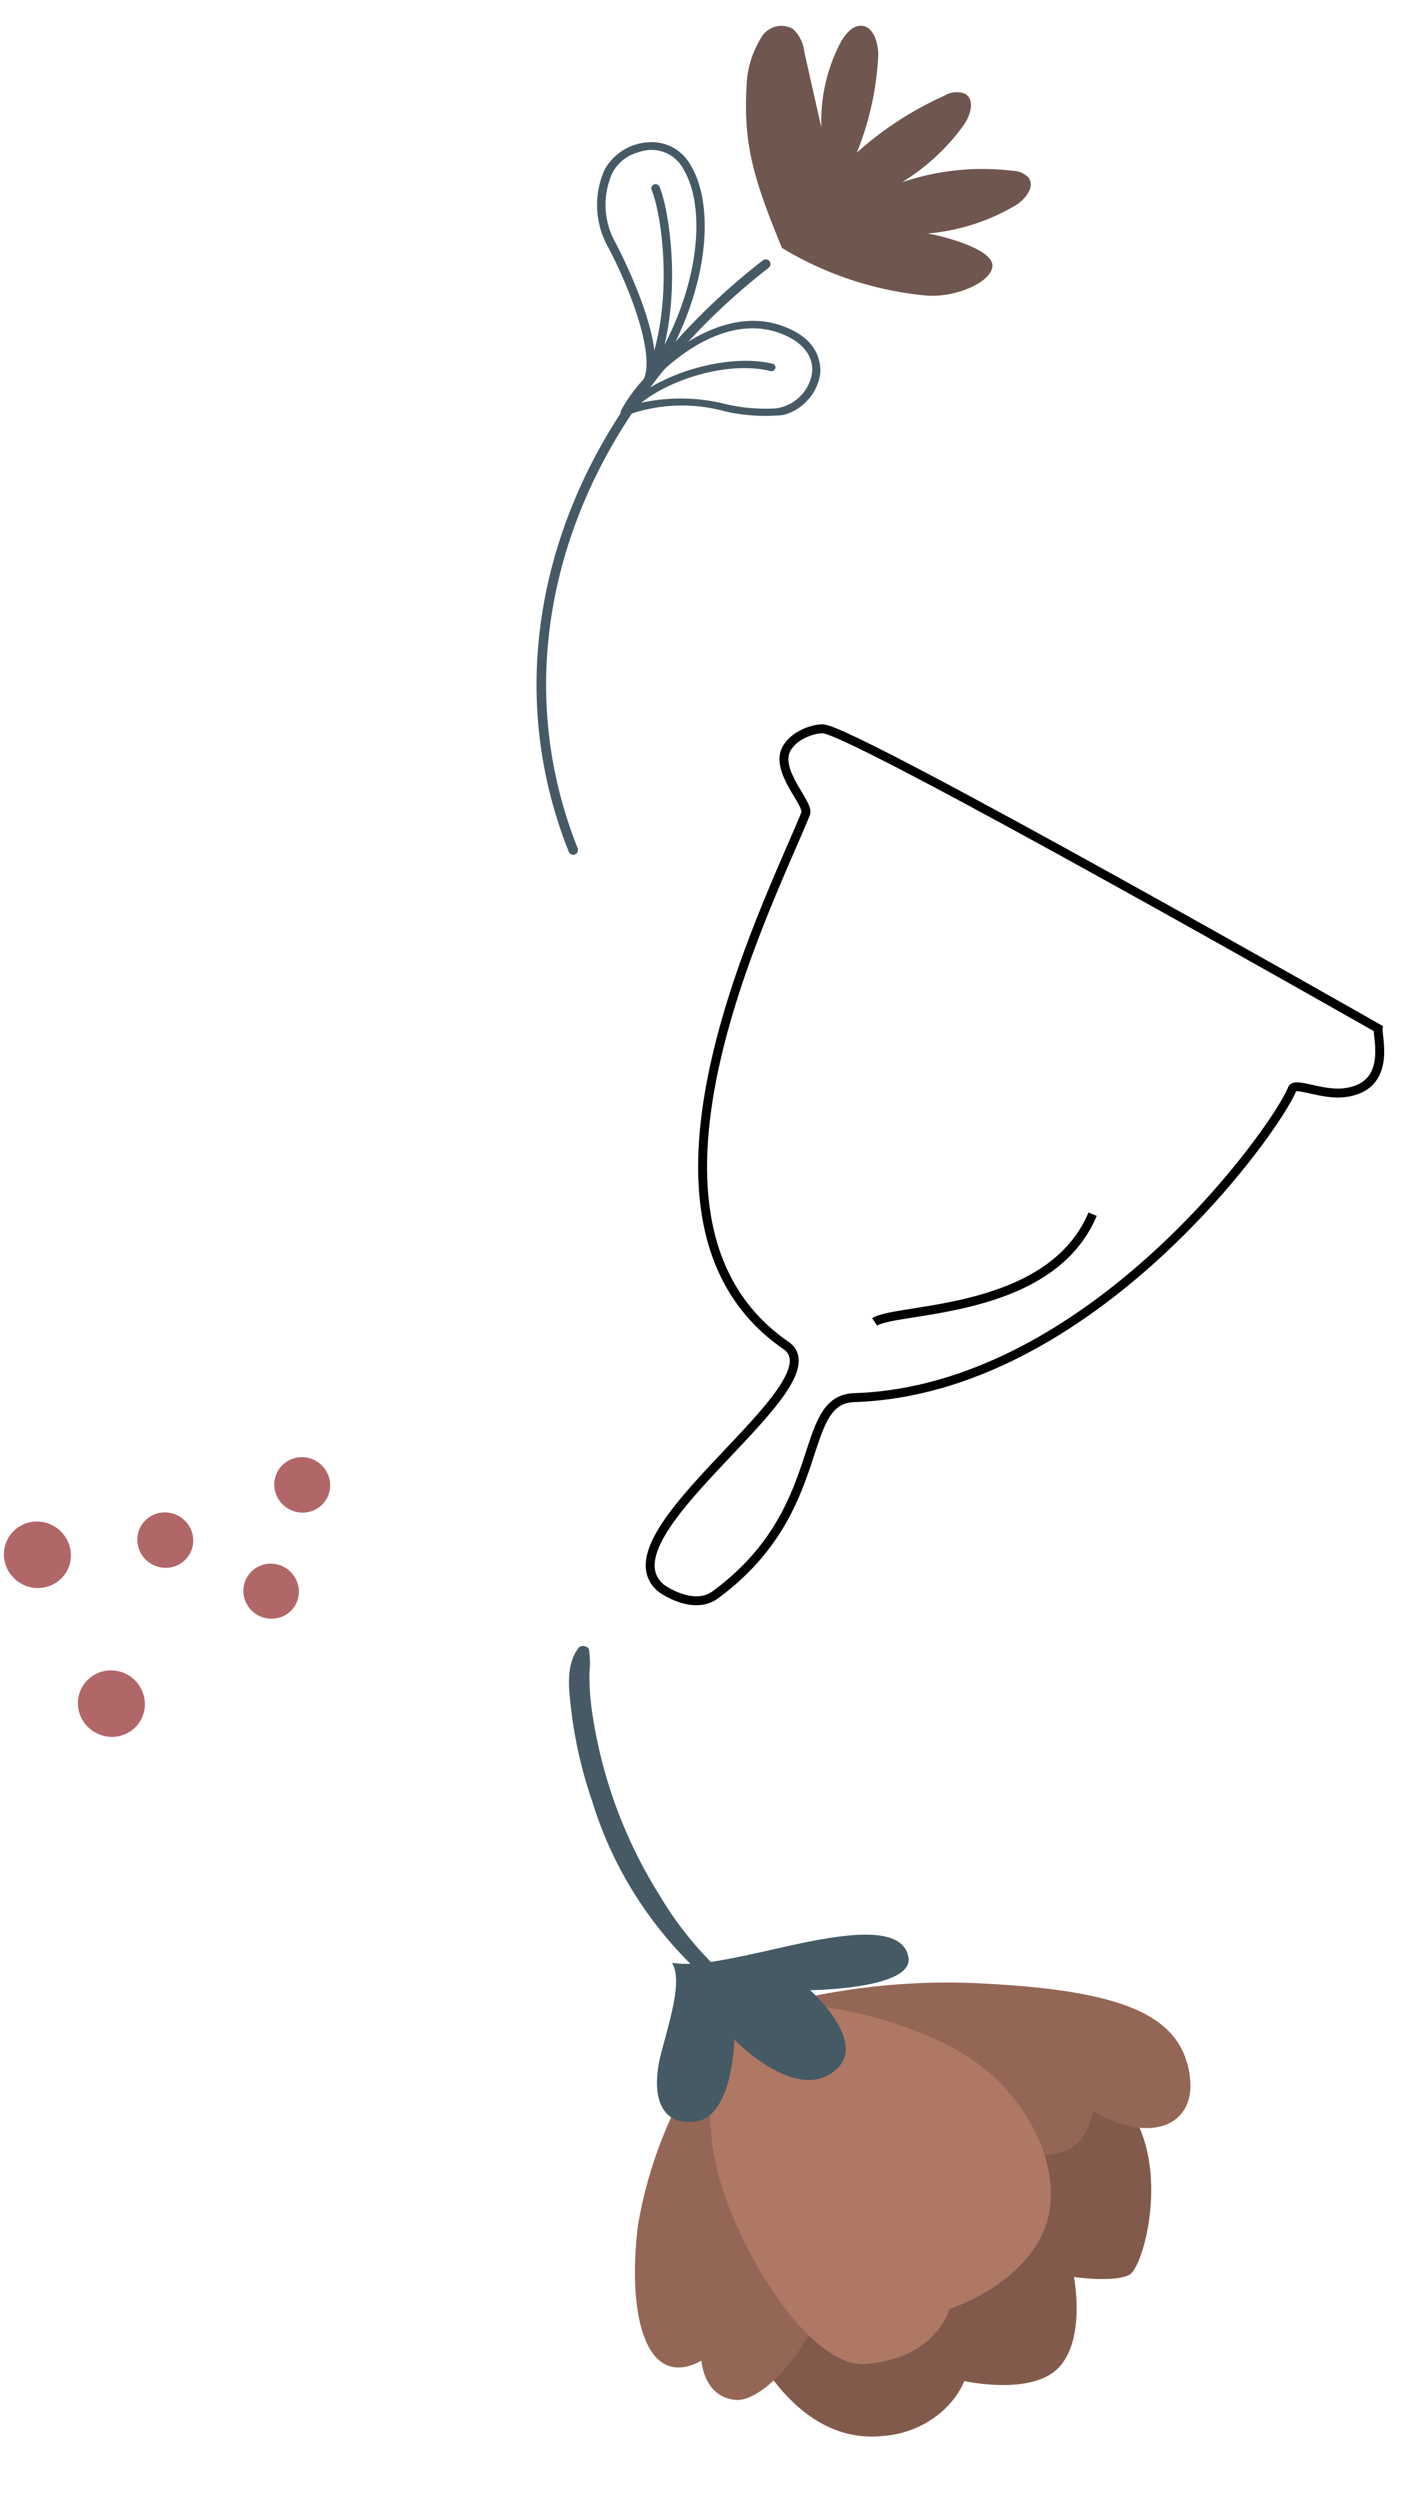 <svg width="314" height="560" fill="none" xmlns="http://www.w3.org/2000/svg"><path d="M14.285 343.798a7.51 7.51 0 011.584 4.043 7.312 7.312 0 01-.935 4.2 7.315 7.315 0 01-3.139 2.945 7.502 7.502 0 01-4.286.698 7.666 7.666 0 01-3.992-1.783 7.578 7.578 0 01-2.354-3.665 7.366 7.366 0 01.076-4.313 7.287 7.287 0 012.482-3.51 7.37 7.37 0 012.61-1.301 7.517 7.517 0 012.931-.194c.984.129 1.934.45 2.796.945a7.602 7.602 0 012.227 1.935zm16.585 33.346a7.506 7.506 0 011.585 4.043 7.313 7.313 0 01-.935 4.2 7.315 7.315 0 01-3.139 2.945 7.52 7.52 0 01-4.287.698 7.666 7.666 0 01-3.992-1.783 7.582 7.582 0 01-2.353-3.666 7.367 7.367 0 01.076-4.313 7.289 7.289 0 012.482-3.509 7.353 7.353 0 012.61-1.301 7.498 7.498 0 012.931-.194 7.62 7.62 0 015.023 2.88zm11.014-35.993a6.266 6.266 0 011.396 3.384 6.101 6.101 0 01-.746 3.549 6.108 6.108 0 01-2.632 2.497 6.269 6.269 0 01-3.613.585 6.395 6.395 0 01-3.354-1.526 6.32 6.32 0 01-1.943-3.114 6.144 6.144 0 01.136-3.633 6.084 6.084 0 012.167-2.902 6.24 6.24 0 014.504-1.123 6.396 6.396 0 014.085 2.283zM65.6 352.66a6.223 6.223 0 011.362 3.359 6.062 6.062 0 01-.753 3.513 6.064 6.064 0 01-2.613 2.466 6.229 6.229 0 01-3.58.577 6.352 6.352 0 01-3.323-1.509 6.277 6.277 0 01-1.932-3.08 6.098 6.098 0 01.12-3.598 6.037 6.037 0 012.13-2.888 6.157 6.157 0 014.507-1.155 6.304 6.304 0 014.081 2.315zm6.978-23.873a6.27 6.27 0 011.395 3.384 6.105 6.105 0 01-.746 3.55 6.106 6.106 0 01-2.631 2.496 6.27 6.27 0 01-3.614.585 6.387 6.387 0 01-3.354-1.526 6.32 6.32 0 01-1.943-3.114 6.14 6.14 0 01.136-3.632 6.082 6.082 0 012.168-2.903 6.2 6.2 0 014.505-1.139 6.35 6.35 0 014.084 2.299z" fill="#B16668"/><path d="M128.774 191.435a1.072 1.072 0 01-.766-.054 1.052 1.052 0 01-.528-.553c-18.277-45.707-1.206-97.732 43.479-132.495.227-.17.51-.248.791-.218.282.03.54.166.723.38a1.093 1.093 0 01-.215 1.508c-43.919 34.184-60.69 85.204-42.79 130.009.104.267.098.564-.015.829a1.123 1.123 0 01-.593.587l-.086.007z" fill="#455A64"/><path d="M175.687 92.939c-.561.092-1.127.143-1.694.152a40.319 40.319 0 01-11.687-.985 36.09 36.09 0 00-22.056 1.006.94.94 0 01-.957-.21.89.89 0 01-.186-.471.887.887 0 01.105-.497c4.887-9.298 20.863-23.662 35.189-19.226 9.113 2.827 9.551 8.51 9.451 10.85a11.196 11.196 0 01-2.663 5.91 11.318 11.318 0 01-5.502 3.47zm-32.765-2.525a41.32 41.32 0 0119.676.097 39.375 39.375 0 0011.218.985 9.522 9.522 0 005.456-2.642 9.43 9.43 0 002.738-5.385c.381-4.06-2.589-7.397-8.155-9.144-13.139-4.033-26.824 8.683-31.97 16.436l1.037-.347z" fill="#455A64"/><path d="M140.209 93.276a.775.775 0 01-.72.064.84.84 0 01-.099-1.175c6.029-7.858 23.051-13.275 33.758-10.68a.84.84 0 01.639 1 .9.9 0 01-1.054.644c-11.057-2.69-26.837 3.292-31.978 10.056-.17.08-.359.11-.546.09z" fill="#455A64"/><path d="M145.251 86.543a1.25 1.25 0 01-.766.069 1.053 1.053 0 01-.366-1.286c2.955-5.625-3.066-20.997-7.811-29.93a19.241 19.241 0 01-2.467-8.555 19.395 19.395 0 011.642-8.772 11.89 11.89 0 014.007-4.308 11.96 11.96 0 015.592-1.87 9.98 9.98 0 015.683 1.126 9.827 9.827 0 014.065 4.084c5.58 9.157 4.292 29.395-9.043 49.181a.864.864 0 01-.536.261zm-2.169-52.43a9.241 9.241 0 00-3.47 1.757 9.174 9.174 0 00-2.429 3.025 17.366 17.366 0 00-1.446 7.876 17.238 17.238 0 002.248 7.665c.412.814 8.735 16.532 8.859 26.604 10.428-17.654 11.228-35.04 6.341-43.111a8.016 8.016 0 00-3.288-3.356 8.137 8.137 0 00-4.626-.955 9.416 9.416 0 00-2.189.494z" fill="#455A64"/><path d="M145.26 86.565c-.214.1-.458.122-.686.06a.967.967 0 01-.454-1.279c7.332-15.38 4.323-37.078 1.941-42.74a.962.962 0 01-.016-.738.993.993 0 01.512-.541.968.968 0 01.743-.001.941.941 0 01.512.528c2.485 5.867 5.648 28.36-1.941 44.273a1.084 1.084 0 01-.611.438z" fill="#455A64"/><path d="M206.791 66.13a76.071 76.071 0 01-31.536-10.589c-6.934-16.795-8.803-24.231-7.803-38.171a22.53 22.53 0 013.473-9.447 5.238 5.238 0 013.108-2.006 5.203 5.203 0 013.649.549 8.1 8.1 0 012.566 5.08l3.835 17.03a38.087 38.087 0 014.141-18.725c1.101-2.138 2.993-4.518 5.344-4.007 2.351.511 3.432 4.195 3.243 7.016a66.682 66.682 0 01-4.774 21.332 75.703 75.703 0 0119.686-12.774 5.196 5.196 0 012.245-.743 5.158 5.158 0 012.335.33c2.341 1.404 1.153 5.038-.457 7.222a47.795 47.795 0 01-13.717 12.62 56.01 56.01 0 0124.866-2.577 4.938 4.938 0 011.907.403c.602.26 1.145.637 1.597 1.108 1.542 2.071-.696 4.906-2.932 6.255a46.51 46.51 0 01-19.681 6.273c4.337.757 14.532 3.579 14.539 7.19.006 3.61-8.381 7.508-15.634 6.631z" fill="#82655D"/><path opacity=".15" d="M206.791 66.13a76.071 76.071 0 01-31.536-10.589c-6.934-16.795-8.803-24.231-7.803-38.171a22.53 22.53 0 013.473-9.447 5.238 5.238 0 013.108-2.006 5.203 5.203 0 013.649.549 8.1 8.1 0 012.566 5.08l3.835 17.03a38.087 38.087 0 014.141-18.725c1.101-2.138 2.993-4.518 5.344-4.007 2.351.511 3.432 4.195 3.243 7.016a66.682 66.682 0 01-4.774 21.332 75.703 75.703 0 0119.686-12.774 5.196 5.196 0 012.245-.743 5.158 5.158 0 012.335.33c2.341 1.404 1.153 5.038-.457 7.222a47.795 47.795 0 01-13.717 12.62 56.01 56.01 0 0124.866-2.577 4.938 4.938 0 011.907.403c.602.26 1.145.637 1.597 1.108 1.542 2.071-.696 4.906-2.932 6.255a46.51 46.51 0 01-19.681 6.273c4.337.757 14.532 3.579 14.539 7.19.006 3.61-8.381 7.508-15.634 6.631z" fill="#000"/><path d="M191.706 459.945c-18.845-6.739-34.181-19.063-43.758-35.165-7.942-12.578-13.119-26.626-15.274-41.448a60.036 60.036 0 01-.576-8.485 20.825 20.825 0 00-.083-5.248c-.011-.721-1.659-1.265-2.311-.473-3.042 3.819-2.151 9.782-1.688 13.906a99.107 99.107 0 004.756 20.634c4.989 16.199 14.578 30.534 27.862 41.655 8.913 6.952 19.31 12.234 30.689 15.588.486-.052.431-.729-.014-.841l.397-.123z" fill="#455A64"/><path d="M161.644 455.067c-6.613 17.55-7.005 35.878-1.118 52.435 9.677 28.541 23.057 39.725 37.409 38.198a22.656 22.656 0 0011.035-3.811c3.26-2.205 5.761-5.174 7.157-8.495 0 0 15.222 3.432 21.251-3.108 6.03-6.54 3.307-20.207 3.307-20.207s8.892 1.329 12.415-.472c3.524-1.801 10.422-28.365-3.104-40.536-13.527-12.17-58.236-27.077-88.352-14.004z" fill="#AE7864"/><path opacity=".25" d="M161.644 455.067c-6.613 17.55-7.005 35.878-1.118 52.435 9.677 28.541 23.057 39.725 37.409 38.198a22.656 22.656 0 0011.035-3.811c3.26-2.205 5.761-5.174 7.157-8.495 0 0 15.222 3.432 21.251-3.108 6.03-6.54 3.307-20.207 3.307-20.207s8.892 1.329 12.415-.472c3.524-1.801 10.422-28.365-3.104-40.536-13.527-12.17-58.236-27.077-88.352-14.004z" fill="#000"/><path d="M166.278 451.289c17.965-5.674 36.89-8.03 55.221-6.873 31.734 1.694 42.839 7.723 45.022 19.763 2.184 12.039-8.61 16.401-21.588 8.724 0 0-.839 6.731-5.884 8.825a22.896 22.896 0 01-8.071 1.24c-2.704-.08-5.273-.662-7.505-1.7-2.181-1.515-24.453-28.801-57.195-29.979z" fill="#AE7864"/><path opacity=".15" d="M166.278 451.289c17.965-5.674 36.89-8.03 55.221-6.873 31.734 1.694 42.839 7.723 45.022 19.763 2.184 12.039-8.61 16.401-21.588 8.724 0 0-.839 6.731-5.884 8.825a22.896 22.896 0 01-8.071 1.24c-2.704-.08-5.273-.662-7.505-1.7-2.181-1.515-24.453-28.801-57.195-29.979z" fill="#000"/><path d="M158.952 459.056c-8.264 12.288-13.719 25.809-15.993 39.639-2.456 20.496 1.966 36.849 14.245 30.141 0 0 .487 8.242 7.751 8.792 7.265.55 22.502-17.442 21.566-34.294-.936-16.851-27.569-44.278-27.569-44.278z" fill="#AE7864"/><path opacity=".15" d="M158.952 459.056c-8.264 12.288-13.719 25.809-15.993 39.639-2.456 20.496 1.966 36.849 14.245 30.141 0 0 .487 8.242 7.751 8.792 7.265.55 22.502-17.442 21.566-34.294-.936-16.851-27.569-44.278-27.569-44.278z" fill="#000"/><path d="M166.19 449.925c17.434-3.503 40.662 3.922 51.823 11.545 13.448 9.251 21.197 26.368 15.783 38.611-5.413 12.243-21.007 17.187-21.007 17.187s-2.857 11.034-18.726 12.302c-10.904.892-24.772-18.964-31.335-36.909-6.562-17.946-3.248-34.217 3.462-42.736z" fill="#AE7864"/><path d="M150.626 439.717c5.19.757 10.843-.313 24.924-3.522 14.081-3.209 26.72-4.97 28.057 2.234 1.336 7.204-22.039 7.412-22.039 7.412s12.726 11.285 6.037 17.582c-8.743 8.328-23.022-6.504-23.022-6.504s-.301 17.166-8.609 18.327c-8.308 1.162-10.181-6.357-7.736-15.513 2.445-9.156 4.564-16.2 2.388-20.016z" fill="#455A64"/><path d="M148.21 355.8c-14.617-12.008 40.473-45.763 27.931-54.401-40.2-27.708-4.284-97.737 4.431-119.118.899-2.246-7.08-9.566-4.27-14.595 1.842-3.278 6.453-4.545 8.233-4.403 7.527.631 124.349 67.119 124.349 67.119-.234 1.947 3.257 13.172-7.695 14.4-5.078.558-10.922-2.478-11.565-.863-3.502 8.958-45.123 67.466-98.152 69.157-13.107.426-5.218 25.085-31.112 44.147-4.997 3.671-11.877-1.221-12.15-1.443zm47.824-59.655c4.85-3.29 39.33-1.427 48.847-24.146" stroke="#000" stroke-width="2" stroke-miterlimit="10"/></svg>